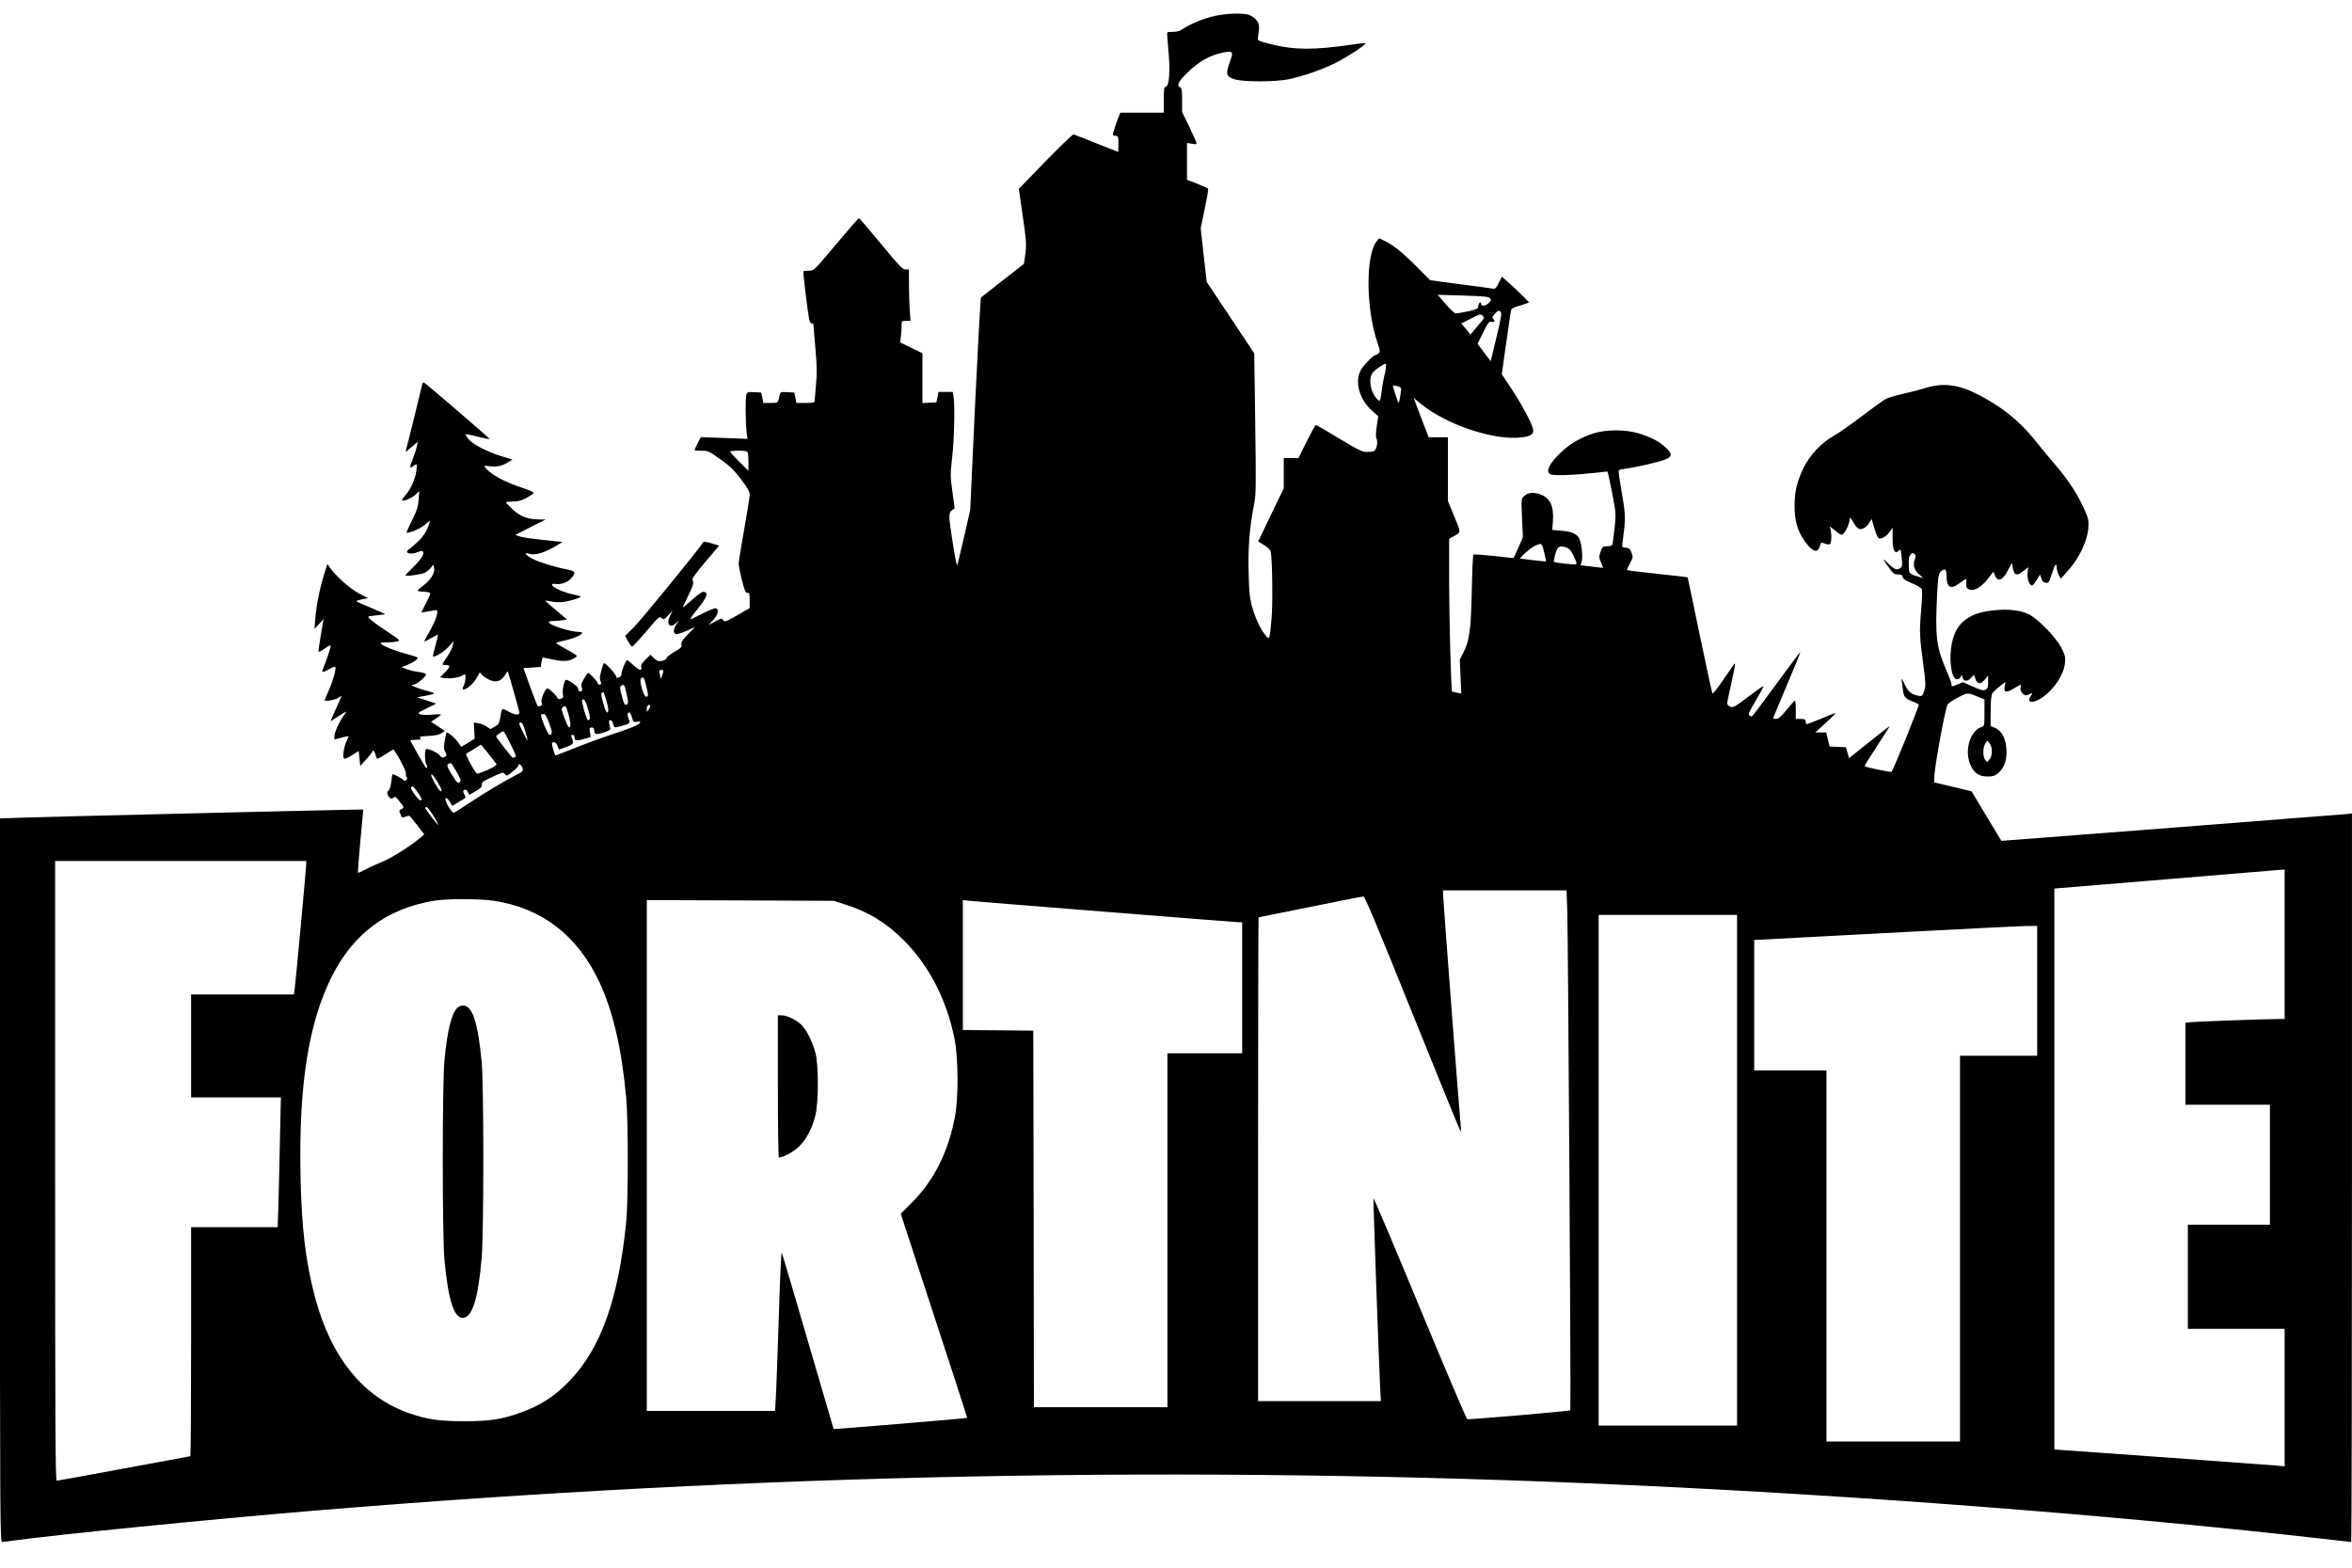 <?xml version="1.0" standalone="no"?>
<!DOCTYPE svg PUBLIC "-//W3C//DTD SVG 20010904//EN"
 "http://www.w3.org/TR/2001/REC-SVG-20010904/DTD/svg10.dtd">
<svg version="1.0" xmlns="http://www.w3.org/2000/svg"
 width="1920pt" height="1280pt" viewBox="0 0 1920 1280"
 preserveAspectRatio="xMidYMid meet">
<g transform="translate(0,1280) scale(0.1,-0.1)"
fill="#000000" stroke="none">
<path d="M9917 12670 c-86 -18 -209 -69 -267 -110 -18 -13 -44 -20 -72 -20
-25 0 -47 -2 -49 -5 -3 -2 1 -64 8 -137 18 -175 8 -308 -23 -308 -11 0 -14
-21 -14 -105 l0 -105 -178 0 -177 0 -33 -86 c-17 -48 -29 -90 -26 -95 3 -5 14
-9 25 -9 17 0 19 -7 19 -65 0 -36 -1 -65 -3 -65 -2 0 -81 32 -177 70 -96 39
-180 71 -186 73 -7 1 -110 -98 -230 -221 l-217 -224 32 -221 c29 -201 31 -230
22 -306 -6 -46 -12 -85 -13 -86 -60 -46 -345 -269 -350 -274 -4 -3 -25 -395
-48 -871 l-40 -865 -52 -227 c-28 -125 -53 -226 -56 -224 -8 9 -62 343 -62
388 0 37 5 50 21 62 l22 15 -18 135 c-18 129 -18 143 -2 283 17 146 23 422 11
496 l-7 37 -58 0 -58 0 -8 -42 -9 -43 -57 -3 -57 -3 0 203 0 204 -91 44 -91
45 6 44 c3 24 6 63 6 87 0 44 0 44 36 44 l37 0 -7 92 c-3 50 -6 144 -6 210 l0
118 -28 0 c-24 0 -51 28 -201 210 -96 116 -176 210 -180 209 -3 0 -87 -96
-186 -214 -180 -214 -180 -214 -221 -215 -22 0 -43 -2 -46 -5 -4 -4 32 -308
47 -392 4 -20 12 -33 20 -33 8 0 15 -4 15 -9 0 -5 7 -92 16 -193 13 -148 14
-205 5 -300 -6 -64 -11 -123 -11 -132 0 -13 -13 -16 -74 -16 l-75 0 -8 43 -9
42 -56 3 c-56 3 -58 2 -64 -25 -14 -65 -12 -63 -74 -63 l-59 0 -8 43 -9 42
-56 3 c-51 3 -57 1 -65 -20 -9 -25 -8 -222 2 -307 l7 -54 -191 7 -190 7 -26
-50 c-14 -28 -25 -53 -25 -56 0 -3 25 -5 56 -5 54 0 61 -3 156 -71 80 -57 112
-88 168 -163 53 -70 70 -101 70 -125 0 -17 -20 -145 -45 -283 -25 -139 -45
-264 -45 -280 0 -16 12 -76 26 -133 22 -87 30 -105 45 -105 17 0 19 -8 19 -62
l0 -63 -101 -58 c-95 -55 -102 -57 -115 -40 -13 17 -16 17 -66 -11 l-53 -29
38 42 c39 43 48 85 22 95 -9 3 -62 -18 -120 -48 -116 -59 -115 -66 -9 69 57
73 66 108 29 113 -14 2 -45 -20 -93 -63 -40 -36 -75 -65 -77 -65 -3 0 15 40
40 90 45 90 53 118 36 136 -6 5 34 60 105 144 l115 135 -62 19 c-37 11 -64 15
-68 9 -48 -73 -509 -637 -564 -691 l-74 -74 24 -44 c14 -24 29 -44 33 -44 5 0
57 56 116 125 101 120 107 125 125 109 17 -15 20 -14 54 22 l36 39 -21 -43
c-34 -66 -3 -106 47 -61 l27 24 -22 -32 c-26 -37 -28 -71 -6 -80 9 -3 48 8 87
26 l72 32 -59 -60 c-47 -48 -57 -64 -53 -83 5 -20 -2 -28 -59 -61 -35 -21 -64
-44 -64 -52 0 -8 -15 -17 -36 -21 -30 -5 -40 -2 -65 22 l-29 28 -41 -40 c-30
-30 -39 -44 -34 -61 8 -35 -16 -28 -65 17 -24 22 -46 40 -50 40 -11 0 -50 -94
-47 -114 1 -11 -7 -22 -21 -27 -17 -6 -22 -5 -22 7 0 18 -89 116 -100 109 -8
-5 -33 -98 -33 -120 0 -5 3 -20 7 -32 6 -17 3 -23 -8 -23 -9 0 -16 4 -16 10 0
15 -71 91 -80 85 -5 -3 -20 -25 -34 -49 -21 -36 -24 -50 -17 -69 7 -19 6 -27
-4 -30 -16 -7 -25 1 -25 22 0 15 -79 71 -99 71 -14 0 -33 -86 -26 -118 5 -26
3 -31 -16 -37 -16 -5 -25 -3 -28 6 -5 17 -69 79 -82 79 -18 0 -57 -94 -48
-117 6 -16 3 -23 -8 -27 -9 -4 -20 -3 -24 1 -4 4 -32 76 -62 158 l-54 150 71
5 71 5 5 38 c3 21 8 38 13 38 4 0 41 -7 82 -16 81 -18 133 -15 174 12 24 15
24 16 5 30 -10 8 -49 31 -87 51 -37 20 -67 39 -67 42 0 3 28 12 63 19 107 22
192 71 125 71 -74 1 -248 57 -248 81 0 5 17 9 38 9 20 0 54 3 74 6 l37 6 -90
76 c-49 41 -88 76 -86 78 1 2 23 -2 47 -7 25 -6 68 -8 95 -4 57 7 145 33 145
44 0 3 -26 11 -57 17 -72 14 -161 52 -173 73 -7 14 -4 16 25 13 48 -6 100 14
130 49 38 45 33 56 -32 69 -106 20 -236 61 -287 88 -61 33 -74 56 -23 40 44
-14 119 8 206 59 l63 38 -68 7 c-206 22 -253 29 -284 39 l-33 12 124 63 124
63 -56 0 c-91 1 -155 26 -215 83 -30 28 -54 54 -54 57 0 3 26 6 58 6 44 1 69
8 111 30 30 17 56 35 58 40 2 6 -36 23 -84 39 -149 48 -266 111 -312 169 -12
16 -10 16 32 11 59 -8 103 0 151 30 l40 24 -86 26 c-120 36 -242 100 -274 142
-15 19 -25 36 -23 39 3 2 47 -7 99 -20 52 -13 96 -22 98 -20 4 3 -524 458
-539 463 -4 2 -10 -7 -13 -20 -12 -54 -126 -517 -132 -534 -6 -16 -2 -15 22 6
16 14 39 34 52 44 l22 19 -6 -34 c-4 -19 -19 -67 -34 -106 -29 -76 -28 -82 4
-58 31 23 33 19 25 -40 -9 -67 -46 -149 -89 -198 -18 -21 -31 -40 -28 -42 11
-11 84 20 111 47 l30 29 -5 -70 c-5 -60 -14 -88 -55 -171 -28 -55 -47 -100
-43 -100 34 0 119 38 152 68 38 34 40 35 34 12 -18 -60 -50 -111 -99 -157 -29
-27 -61 -54 -71 -60 -10 -6 -16 -15 -12 -22 10 -15 50 -14 91 3 71 30 47 -41
-44 -127 -33 -32 -61 -61 -61 -64 0 -11 130 6 159 21 16 9 38 27 49 41 l20 25
6 -25 c10 -38 -27 -99 -84 -142 -28 -21 -50 -41 -50 -45 0 -4 15 -8 33 -8 17
0 42 -3 54 -6 22 -6 22 -7 -18 -86 l-40 -79 38 6 c21 4 50 9 66 11 22 5 27 2
27 -15 0 -30 -33 -108 -74 -176 -19 -32 -34 -61 -32 -62 2 -2 27 10 56 27 29
17 54 29 56 28 1 -2 -8 -42 -21 -88 -13 -46 -22 -86 -20 -89 12 -11 91 38 127
78 l41 46 -7 -35 c-3 -19 -23 -60 -44 -90 -49 -72 -48 -70 -13 -70 41 0 39
-14 -8 -61 l-38 -39 33 -6 c44 -8 123 3 152 22 21 14 22 13 22 -21 0 -20 -7
-49 -15 -65 -35 -67 64 -9 104 61 l28 49 19 -21 c10 -12 38 -30 60 -40 53 -24
95 -12 125 37 12 19 22 34 24 32 5 -6 95 -324 95 -335 0 -24 -35 -22 -86 6
-61 33 -56 37 -72 -58 -6 -35 -13 -47 -43 -64 l-35 -20 -30 20 c-16 12 -46 24
-67 28 l-39 6 4 -66 3 -66 -54 -34 -55 -33 -27 38 c-25 35 -86 87 -93 79 -2
-2 -8 -32 -15 -66 -10 -53 -10 -67 4 -92 14 -29 14 -31 -5 -41 -18 -10 -24 -7
-41 13 -19 25 -105 62 -113 49 -10 -17 -8 -99 3 -120 7 -13 10 -26 7 -30 -3
-3 -7 -3 -9 -1 -10 13 -127 218 -127 223 0 3 21 6 46 6 39 0 44 2 35 14 -10
12 1 14 67 17 54 3 86 10 106 22 l28 19 -56 37 -57 38 41 27 c22 14 40 29 40
32 0 3 -33 3 -72 -1 -40 -4 -84 -2 -98 3 -23 9 -20 12 53 48 l78 39 -78 26
-78 26 73 13 c40 7 69 16 65 20 -4 4 -37 15 -73 24 -36 9 -76 24 -90 31 -23
13 -24 14 -4 15 26 0 110 72 101 87 -4 5 -31 13 -62 17 -30 3 -74 14 -96 23
l-41 16 47 18 c45 17 85 45 85 59 0 4 -46 19 -101 34 -94 25 -191 65 -202 83
-3 5 20 8 51 8 32 0 70 4 85 8 27 7 24 11 -90 86 -65 43 -126 88 -136 99 -18
20 -18 20 50 27 37 4 72 8 77 9 5 1 -45 24 -112 52 -67 27 -122 52 -122 55 0
4 21 11 47 16 l48 9 -75 39 c-73 39 -187 140 -236 210 l-21 30 -26 -82 c-35
-110 -65 -259 -73 -363 l-6 -85 37 40 36 40 -5 -30 c-13 -71 -36 -221 -36
-233 0 -9 19 0 50 22 30 22 50 31 50 23 0 -16 -42 -139 -60 -180 -19 -40 -7
-43 45 -12 26 15 49 24 52 21 11 -10 -16 -109 -52 -191 -19 -44 -35 -81 -35
-82 0 -12 82 1 107 17 l32 19 -18 -42 c-10 -23 -30 -68 -45 -101 -14 -32 -26
-60 -26 -63 0 -2 27 14 59 37 33 22 63 40 66 40 3 0 -5 -15 -19 -33 -34 -45
-76 -137 -76 -169 l0 -26 53 14 c71 19 70 19 48 -23 -23 -47 -37 -138 -22
-147 6 -4 35 9 65 28 l54 34 7 -61 6 -61 49 54 c27 30 49 58 50 63 1 20 19 3
25 -23 4 -16 10 -32 14 -34 4 -3 34 13 67 35 32 21 61 39 64 39 14 0 110 -179
104 -194 -3 -9 -1 -22 5 -30 8 -10 8 -16 -3 -25 -10 -8 -16 -9 -21 -1 -7 12
-85 53 -91 48 -2 -2 -6 -31 -10 -64 -4 -35 -14 -64 -23 -70 -13 -10 -13 -16
-3 -38 12 -27 31 -33 49 -15 8 8 21 -3 47 -37 34 -44 35 -49 19 -57 -27 -15
-27 -14 -13 -46 10 -26 15 -29 37 -20 13 5 28 9 33 9 4 0 34 -35 66 -77 l58
-76 -35 -29 c-79 -67 -240 -168 -314 -197 -44 -18 -104 -45 -134 -62 -30 -16
-56 -27 -58 -25 -3 2 6 119 19 260 l24 256 -45 0 c-86 0 -2555 -59 -2738 -66
l-183 -6 0 -2954 c0 -2807 1 -2954 18 -2954 9 0 46 5 82 10 323 46 1614 175
2445 244 3659 305 7167 374 10745 211 1885 -86 3904 -241 5547 -425 193 -22
354 -40 357 -40 3 0 6 1338 6 2974 l0 2974 -37 -4 c-36 -4 -2686 -210 -2782
-216 l-43 -3 -122 202 -121 202 -152 37 -153 36 0 35 c0 82 88 563 110 603 5
8 43 33 84 55 82 43 76 43 183 -2 l33 -13 0 -109 c0 -105 -1 -110 -22 -116
-98 -30 -146 -201 -89 -318 30 -62 70 -87 138 -87 41 0 58 5 84 27 45 38 69
96 69 168 0 108 -34 178 -100 205 l-30 12 0 122 c1 76 5 129 13 143 7 12 34
38 60 58 l48 37 -6 -36 c-10 -51 12 -56 75 -17 28 17 53 31 55 31 3 0 3 -11
-1 -24 -7 -28 29 -71 52 -62 53 22 51 22 31 -7 -35 -54 13 -64 84 -19 102 66
186 189 196 288 5 47 2 62 -27 121 -43 86 -189 238 -269 278 -65 32 -159 44
-273 33 -109 -10 -175 -31 -234 -71 -63 -44 -100 -104 -120 -197 -25 -117 -7
-279 33 -294 19 -8 43 10 44 33 1 9 4 3 8 -14 8 -40 39 -44 71 -10 l25 26 11
-33 c15 -46 42 -48 76 -7 l28 33 0 -52 c0 -42 -4 -53 -21 -63 -18 -9 -35 -5
-103 25 l-82 37 -46 -20 c-43 -18 -47 -18 -46 -3 1 9 -17 60 -40 112 -86 200
-96 281 -78 634 7 135 11 161 27 177 33 33 49 24 49 -25 0 -100 30 -122 99
-73 68 50 67 49 63 7 -3 -31 0 -40 18 -50 39 -21 100 11 155 81 l48 61 13 -31
c23 -56 64 -39 106 43 l32 61 6 -35 c12 -70 32 -76 90 -30 l37 29 -5 -49 c-4
-49 15 -100 37 -100 5 0 22 20 37 44 l28 45 11 -32 c7 -23 17 -33 36 -35 23
-3 27 2 49 73 24 76 40 96 40 50 0 -15 7 -40 16 -58 l17 -32 51 57 c98 107
166 248 174 358 4 55 0 75 -22 128 -54 127 -129 246 -229 365 -56 65 -141 167
-188 227 -128 158 -274 274 -467 372 -163 82 -287 95 -435 47 -34 -11 -111
-31 -170 -44 -60 -13 -124 -32 -142 -42 -19 -10 -106 -72 -193 -139 -87 -66
-189 -138 -227 -159 -103 -57 -200 -159 -252 -265 -53 -110 -73 -193 -73 -312
0 -111 21 -191 69 -266 65 -101 116 -126 135 -67 6 17 11 32 13 34 1 2 17 -2
34 -8 25 -9 34 -8 41 1 12 19 10 106 -3 130 -7 14 7 5 40 -22 45 -38 53 -41
67 -29 22 18 53 87 54 119 0 21 5 17 31 -27 32 -55 51 -64 90 -42 11 5 29 24
39 41 l19 31 22 -76 c13 -42 29 -79 37 -82 22 -8 64 17 89 54 l23 34 0 -85 c0
-57 5 -90 14 -103 14 -19 15 -19 34 -2 19 17 19 16 26 -55 7 -63 5 -74 -10
-85 -29 -21 -46 -15 -98 35 -53 51 -52 44 6 -35 33 -46 43 -53 73 -53 26 0 34
-4 37 -21 2 -15 22 -29 76 -51 40 -16 76 -38 81 -47 4 -9 2 -88 -6 -176 -15
-175 -13 -212 19 -451 19 -146 20 -164 6 -205 -13 -38 -18 -44 -39 -41 -63 10
-89 30 -120 94 -20 43 -28 54 -25 33 3 -16 8 -53 11 -82 7 -55 18 -67 85 -93
19 -7 39 -17 44 -21 7 -6 -206 -532 -223 -550 -6 -6 -210 36 -219 46 -3 2 43
76 102 165 58 88 103 160 101 160 -3 0 -78 -59 -168 -130 l-162 -130 -13 44
-13 45 -67 3 -66 3 -14 58 -14 57 -44 0 -45 0 85 77 c47 43 83 79 81 81 -2 2
-55 -19 -119 -46 -63 -27 -117 -47 -120 -44 -3 3 -6 14 -6 24 0 14 -8 18 -40
18 l-40 0 0 75 c0 41 -3 75 -7 74 -5 0 -35 -33 -68 -74 -47 -58 -66 -74 -87
-74 -27 -1 -27 -1 -13 31 7 18 59 141 114 272 56 131 100 240 98 242 -2 2 -90
-116 -196 -261 -107 -146 -196 -265 -200 -265 -3 0 -12 4 -20 9 -12 8 -2 31
53 122 36 61 64 114 62 117 -3 2 -59 -37 -125 -87 -108 -82 -122 -90 -145 -81
-15 5 -26 17 -26 27 0 10 16 86 34 168 30 131 36 170 23 154 -2 -2 -41 -59
-87 -126 -46 -68 -87 -120 -90 -115 -4 4 -50 218 -104 476 -53 259 -98 471
-99 472 -1 2 -113 15 -247 29 -135 15 -247 28 -248 30 -2 2 8 26 23 54 27 48
27 52 14 88 -12 32 -20 39 -47 41 -31 3 -32 5 -27 40 27 202 27 220 -5 405
-17 98 -29 181 -26 186 3 5 29 11 58 15 88 11 280 56 326 76 55 24 54 46 -2
98 -53 49 -116 82 -216 113 -106 33 -264 34 -370 1 -98 -31 -185 -80 -256
-145 -107 -97 -145 -176 -91 -191 38 -10 166 -6 312 9 77 8 143 15 146 15 4 0
21 -78 39 -172 33 -172 33 -174 20 -293 -7 -66 -15 -126 -17 -132 -3 -7 -22
-13 -43 -13 -36 0 -39 -2 -54 -45 -14 -42 -14 -48 4 -87 10 -24 18 -43 17 -44
-1 -1 -43 4 -93 10 l-91 11 9 30 c10 36 1 138 -17 182 -18 43 -63 64 -150 70
l-73 6 5 71 c9 127 -23 193 -107 221 -57 19 -97 14 -130 -17 -21 -20 -22 -24
-15 -178 l7 -157 -37 -84 c-21 -46 -38 -84 -39 -85 0 -1 -73 7 -161 17 -88 9
-163 14 -167 11 -4 -4 -10 -135 -13 -292 -7 -320 -19 -411 -67 -505 l-31 -60
6 -139 6 -138 -37 7 c-20 4 -38 8 -38 8 -8 9 -24 609 -24 890 l0 358 31 17
c69 38 68 27 11 165 l-52 126 0 261 0 260 -79 0 -78 0 -38 98 c-20 53 -48 125
-61 160 l-24 64 47 -40 c218 -181 616 -314 845 -282 70 10 91 28 82 69 -12 51
-89 196 -171 320 l-83 126 35 250 c20 137 37 259 40 270 3 14 18 24 47 32 24
6 56 17 72 23 l29 11 -34 35 c-19 20 -69 67 -111 106 l-77 69 -26 -51 c-23
-46 -29 -51 -53 -46 -15 3 -135 19 -267 36 l-240 32 -104 104 c-116 118 -195
182 -265 216 l-48 23 -19 -24 c-92 -113 -89 -552 6 -830 23 -70 24 -75 7 -87
-9 -7 -20 -14 -25 -14 -17 0 -100 -87 -120 -125 -49 -94 -9 -237 94 -329 l50
-45 -12 -81 c-8 -59 -9 -88 -1 -105 12 -27 0 -84 -20 -97 -7 -4 -33 -8 -58 -8
-40 0 -67 13 -228 110 -100 61 -185 110 -190 110 -4 0 -38 -61 -75 -135 l-67
-135 -60 0 -60 0 0 -124 0 -123 -105 -217 -104 -217 49 -30 c34 -21 50 -38 54
-57 13 -68 17 -435 6 -547 -17 -179 -15 -174 -52 -128 -42 52 -83 142 -109
238 -17 65 -23 118 -26 275 -5 202 7 357 45 555 16 82 16 143 9 660 l-8 570
-194 292 -194 291 -25 219 -24 219 33 160 c19 87 31 162 27 165 -4 3 -44 21
-89 39 l-83 32 0 150 0 151 41 -7 c39 -6 40 -5 33 16 -3 12 -31 72 -60 133
l-54 110 0 98 c0 78 -3 99 -15 103 -34 14 -15 51 66 128 89 86 176 134 278
156 81 17 92 8 67 -58 -44 -117 -39 -139 39 -161 77 -21 330 -20 435 2 127 27
280 81 390 137 101 52 246 148 237 157 -3 2 -52 -2 -109 -11 -310 -45 -469
-45 -658 2 -101 25 -115 31 -112 48 16 99 14 120 -13 152 -14 17 -43 36 -63
42 -56 15 -176 11 -275 -10z m2248 -2307 c10 -14 8 -20 -16 -41 -28 -23 -59
-24 -59 -2 0 23 -19 8 -22 -17 -3 -25 -9 -28 -83 -45 -44 -9 -89 -17 -100 -17
-12 1 -45 30 -84 77 l-65 75 208 -6 c180 -6 210 -9 221 -24z m51 -317 l-47
-195 -54 71 -53 71 45 92 c41 82 48 91 69 87 26 -5 31 7 12 26 -9 9 -5 19 17
42 25 26 31 28 43 16 13 -13 9 -40 -32 -210z m-126 125 c-16 -20 -42 -51 -58
-69 l-28 -34 -37 46 -38 45 78 40 c71 36 80 38 95 24 16 -15 16 -18 -12 -52z
m-777 -378 c-2 -21 -9 -51 -14 -68 -4 -16 -14 -69 -20 -118 -12 -86 -12 -87
-32 -70 -58 53 -80 168 -41 220 18 25 88 72 106 73 4 0 4 -17 1 -37z m122
-197 c-16 -106 -15 -105 -41 -25 -13 41 -24 77 -24 81 0 3 16 1 36 -5 34 -10
35 -12 29 -51z m-5331 -492 c3 -9 6 -46 6 -82 l0 -66 -75 74 c-41 41 -75 78
-75 82 0 5 31 8 69 8 54 0 70 -4 75 -16z m6484 -756 c7 -9 32 -111 32 -133 0
-1 -200 22 -209 24 -12 3 81 86 114 102 48 22 50 22 63 7z m200 -19 c23 -8 37
-24 60 -72 26 -55 27 -62 12 -65 -18 -3 -169 14 -175 20 -3 2 2 28 10 58 19
70 33 80 93 59z m2841 -102 c-16 -44 -1 -85 45 -124 29 -24 29 -25 6 -18 -102
32 -95 25 -98 100 -2 53 1 71 14 86 15 17 20 18 32 5 12 -11 12 -20 1 -49z
m-10219 -928 c-11 -36 -20 -49 -20 -28 0 8 -3 24 -6 37 -5 17 -2 22 14 22 18
0 20 -3 12 -31z m-136 -94 c20 -82 20 -97 -1 -93 -22 4 -58 139 -40 150 21 14
24 9 41 -57z m-159 -71 c14 -63 15 -78 4 -85 -19 -11 -24 -3 -44 74 -16 59
-16 70 -4 78 24 15 27 11 44 -67z m-165 -55 c12 -39 19 -78 15 -87 -9 -24 -21
-3 -43 75 -15 52 -17 73 -9 77 7 2 13 5 14 5 0 1 11 -31 23 -70z m-151 -64
c21 -72 21 -95 1 -95 -8 0 -34 77 -46 140 -5 22 -3 30 8 30 10 0 22 -26 37
-75z m497 -7 l-16 -22 0 26 c0 14 6 28 13 31 19 6 20 -10 3 -35z m-651 -57
c16 -62 14 -104 -5 -85 -5 5 -20 40 -35 79 -24 66 -25 70 -8 82 21 16 25 10
48 -76z m556 -44 c29 5 30 4 19 -13 -8 -13 -70 -39 -188 -78 -98 -32 -249 -87
-336 -122 -88 -35 -160 -63 -162 -62 -8 9 -32 93 -28 100 11 18 36 6 45 -22 6
-16 12 -30 14 -30 2 0 29 10 60 22 59 22 62 28 40 81 -5 12 -3 17 9 17 9 0 16
-8 16 -19 0 -30 15 -33 76 -15 l56 16 -6 39 c-6 34 -4 39 14 39 12 0 20 -7 20
-17 1 -40 13 -44 76 -25 38 12 58 23 56 32 -14 61 -14 70 1 70 9 0 18 -12 22
-30 8 -35 9 -35 81 -14 59 17 59 17 43 64 -9 26 -9 34 2 41 11 6 17 -2 27 -36
12 -42 14 -44 43 -38z m-718 -12 c28 -74 28 -95 3 -95 -14 0 -78 155 -68 165
3 3 13 5 21 5 11 0 26 -24 44 -75z m-195 -67 c11 -40 20 -73 19 -75 -2 -1 -20
31 -40 72 -32 66 -35 75 -18 75 14 0 23 -16 39 -72z m-121 -102 c44 -88 50
-105 36 -110 -9 -4 -19 -3 -23 1 -51 61 -130 163 -130 170 0 7 46 40 60 42 3
1 29 -46 57 -103z m12093 -61 c0 -28 -7 -51 -19 -66 -20 -24 -20 -24 -35 -4
-21 27 -20 104 1 134 l16 24 19 -23 c11 -14 18 -38 18 -65z m-12274 -17 c31
-40 61 -78 66 -85 7 -8 -13 -22 -68 -48 -43 -19 -83 -34 -90 -31 -17 6 -99
159 -88 163 5 2 34 19 64 38 30 19 56 35 56 35 1 0 28 -33 60 -72z m-259 -150
c37 -65 39 -74 25 -85 -14 -11 -22 -4 -59 55 -51 81 -53 95 -12 101 3 1 24
-32 46 -71z m533 43 c17 -33 12 -40 -51 -71 -88 -45 -269 -153 -387 -232 -56
-38 -109 -71 -116 -74 -18 -7 -82 104 -68 118 6 6 18 -4 32 -26 l22 -36 41 25
c23 14 49 30 57 34 12 8 12 13 0 36 -12 23 -12 27 0 35 11 7 18 2 28 -15 l13
-25 52 30 c41 24 52 35 50 54 -1 20 11 28 87 63 86 39 89 40 102 22 12 -18 15
-17 63 21 28 22 49 45 48 50 -5 18 16 11 27 -9z m-686 -131 c35 -57 41 -81 17
-66 -13 8 -71 110 -71 125 0 21 15 4 54 -59z m-165 -78 c33 -46 40 -67 22 -67
-15 0 -83 94 -76 105 11 17 19 11 54 -38z m129 -193 c24 -39 41 -73 39 -75 -3
-4 -107 132 -107 141 0 3 6 5 13 5 6 0 31 -32 55 -71z m-1038 -391 c0 -31 -89
-995 -96 -1035 l-5 -33 -419 0 -420 0 0 -420 0 -420 366 0 367 0 -7 -302 c-3
-167 -9 -405 -12 -530 l-7 -228 -353 0 -354 0 0 -935 c0 -514 -3 -935 -6 -935
-4 0 -247 -45 -542 -100 -295 -55 -542 -100 -549 -100 -11 0 -13 439 -13 2530
l0 2530 1025 0 1025 0 0 -22z m16150 -658 l0 -610 -47 0 c-92 0 -678 -21 -720
-26 l-43 -5 0 -335 0 -334 345 0 345 0 0 -490 0 -490 -335 0 -335 0 0 -425 0
-425 395 0 395 0 0 -561 0 -562 -57 6 c-32 3 -455 34 -940 69 l-883 63 0 2290
0 2290 918 76 c504 42 927 77 940 78 l22 1 0 -610z m-5856 268 c7 -218 31
-4067 25 -4073 -8 -7 -828 -78 -842 -72 -6 2 -181 412 -387 910 -206 498 -376
900 -378 892 -3 -14 43 -1313 54 -1532 l6 -123 -501 0 -501 0 0 1975 c0 1086
2 1975 4 1975 2 0 191 38 421 85 229 47 424 85 434 85 13 0 102 -211 400 -952
211 -524 388 -957 393 -963 4 -5 6 10 3 35 -8 64 -145 1861 -145 1898 l0 32
504 0 504 0 6 -172z m-8761 87 c390 -59 680 -282 858 -660 113 -242 183 -540
221 -950 17 -185 17 -835 0 -1010 -63 -630 -206 -1032 -462 -1299 -124 -129
-241 -204 -412 -264 -148 -52 -241 -66 -448 -66 -204 0 -297 13 -446 64 -376
128 -641 453 -773 950 -77 292 -110 569 -118 1000 -14 737 66 1241 257 1620
176 348 448 551 830 615 105 18 374 18 493 0z m2860 -28 c195 -61 340 -149
487 -297 205 -206 348 -483 412 -802 31 -153 33 -480 4 -633 -54 -288 -170
-521 -351 -703 l-92 -92 272 -833 c150 -457 272 -833 271 -834 -4 -4 -1088
-94 -1091 -91 -1 2 -95 325 -210 718 -114 393 -210 718 -214 723 -4 4 -15
-239 -24 -540 -10 -302 -20 -594 -24 -650 l-6 -103 -523 0 -524 0 0 2085 0
2086 763 -3 762 -3 88 -28z m2135 -62 c584 -47 1074 -85 1087 -85 l25 0 0
-535 0 -535 -305 0 -305 0 0 -1445 0 -1445 -545 0 -545 0 -2 1538 -3 1537
-287 3 -288 2 0 531 0 530 53 -6 c28 -3 530 -44 1115 -90z m5152 -2110 l0
-2085 -565 0 -565 0 0 2085 0 2085 565 0 565 0 0 -2085z m2450 1465 l0 -530
-315 0 -315 0 0 -1575 0 -1575 -545 0 -545 0 0 1515 0 1515 -295 0 -295 0 0
533 0 532 1058 56 c581 31 1101 57 1155 58 l97 1 0 -530z"/>
<path d="M3730 4568 c-46 -50 -79 -186 -102 -429 -18 -188 -18 -1429 0 -1624
30 -324 77 -475 148 -475 79 0 127 151 156 490 18 201 18 1413 0 1600 -31 325
-75 460 -153 460 -16 0 -37 -9 -49 -22z"/>
<path d="M6350 3930 c0 -319 4 -580 8 -580 35 0 111 40 157 82 65 59 116 154
142 265 26 112 26 409 -1 508 -22 84 -65 172 -106 219 -38 42 -122 86 -167 86
l-33 0 0 -580z"/>
</g>
</svg>
